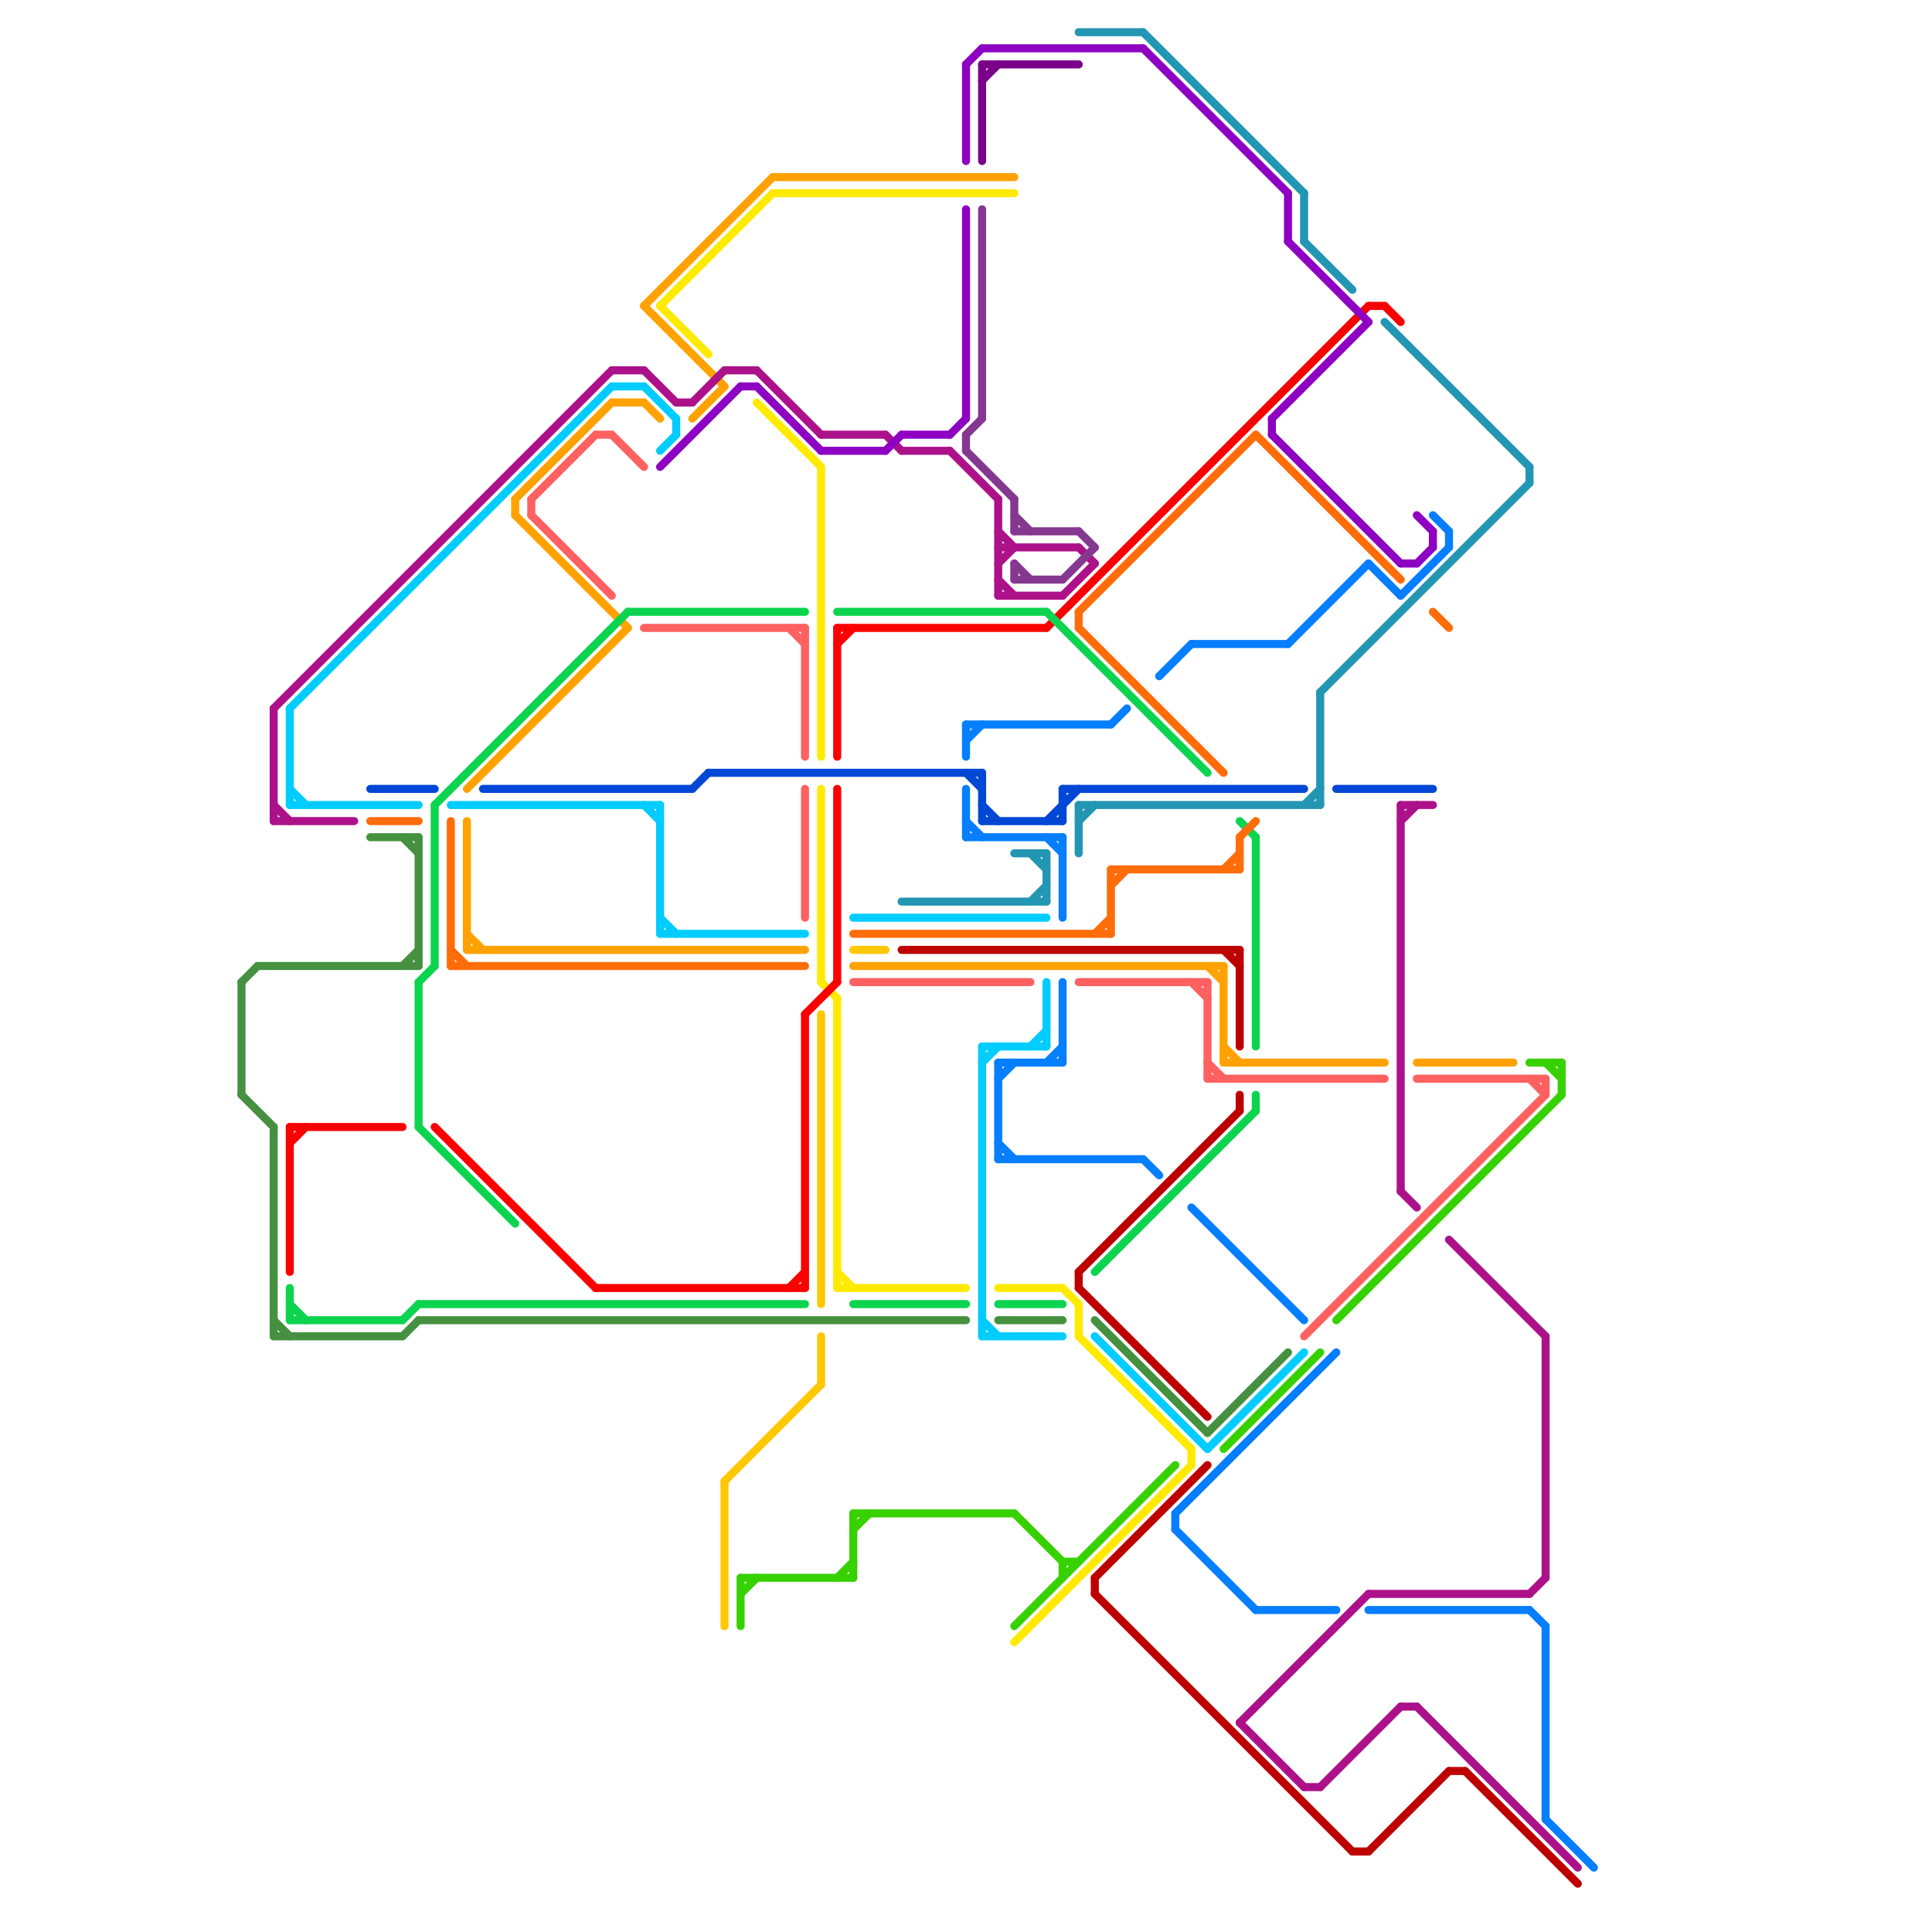 
<svg version="1.1" xmlns="http://www.w3.org/2000/svg" viewBox="0 0 120 120">
<style>line { stroke-width: 0.5; fill: none; stroke-linecap: round; stroke-linejoin: round; } .c0 { stroke: #459140 } .c1 { stroke: #ffea00 } .c2 { stroke: #fa0000 } .c3 { stroke: #ffa200 } .c4 { stroke: #00ccff } .c5 { stroke: #ac118a } .c6 { stroke: #0cd44f } .c7 { stroke: #057eff } .c8 { stroke: #bd0000 } .c9 { stroke: #2396b3 } .c10 { stroke: #ff6c0a } .c11 { stroke: #ff6161 } .c12 { stroke: #38d100 } .c13 { stroke: #0047d6 } .c14 { stroke: #8e00c2 } .c15 { stroke: #ffc800 } .c16 { stroke: #7a008a } .c17 { stroke: #85388f } .w3 { stroke-width: .5; }</style><line class="c0 " x1="62" y1="82" x2="66" y2="82"/><line class="c0 " x1="25" y1="60" x2="26" y2="59"/><line class="c0 " x1="25" y1="83" x2="26" y2="82"/><line class="c0 " x1="75" y1="89" x2="80" y2="84"/><line class="c0 " x1="23" y1="52" x2="26" y2="52"/><line class="c0 " x1="15" y1="68" x2="17" y2="70"/><line class="c0 " x1="26" y1="82" x2="60" y2="82"/><line class="c0 " x1="25" y1="52" x2="26" y2="53"/><line class="c0 " x1="15" y1="61" x2="16" y2="60"/><line class="c0 " x1="15" y1="61" x2="15" y2="68"/><line class="c0 " x1="17" y1="83" x2="25" y2="83"/><line class="c0 " x1="17" y1="70" x2="17" y2="83"/><line class="c0 " x1="17" y1="82" x2="18" y2="83"/><line class="c0 " x1="68" y1="82" x2="75" y2="89"/><line class="c0 " x1="16" y1="60" x2="26" y2="60"/><line class="c0 " x1="26" y1="52" x2="26" y2="60"/><line class="c1 " x1="51" y1="29" x2="51" y2="47"/><line class="c1 " x1="48" y1="12" x2="63" y2="12"/><line class="c1 " x1="66" y1="80" x2="67" y2="81"/><line class="c1 " x1="52" y1="62" x2="52" y2="80"/><line class="c1 " x1="41" y1="19" x2="48" y2="12"/><line class="c1 " x1="41" y1="19" x2="44" y2="22"/><line class="c1 " x1="51" y1="61" x2="52" y2="62"/><line class="c1 " x1="74" y1="90" x2="74" y2="91"/><line class="c1 " x1="52" y1="79" x2="53" y2="80"/><line class="c1 " x1="62" y1="80" x2="66" y2="80"/><line class="c1 " x1="47" y1="25" x2="51" y2="29"/><line class="c1 " x1="67" y1="81" x2="67" y2="83"/><line class="c1 " x1="63" y1="102" x2="74" y2="91"/><line class="c1 " x1="52" y1="80" x2="60" y2="80"/><line class="c1 " x1="67" y1="83" x2="74" y2="90"/><line class="c1 " x1="51" y1="49" x2="51" y2="61"/><line class="c2 " x1="37" y1="80" x2="50" y2="80"/><line class="c2 " x1="86" y1="19" x2="87" y2="20"/><line class="c2 " x1="50" y1="63" x2="50" y2="80"/><line class="c2 " x1="18" y1="70" x2="25" y2="70"/><line class="c2 " x1="27" y1="70" x2="37" y2="80"/><line class="c2 " x1="18" y1="71" x2="19" y2="70"/><line class="c2 " x1="85" y1="19" x2="86" y2="19"/><line class="c2 " x1="52" y1="39" x2="65" y2="39"/><line class="c2 " x1="52" y1="39" x2="52" y2="47"/><line class="c2 " x1="52" y1="49" x2="52" y2="61"/><line class="c2 " x1="49" y1="80" x2="50" y2="79"/><line class="c2 " x1="52" y1="40" x2="53" y2="39"/><line class="c2 " x1="50" y1="63" x2="52" y2="61"/><line class="c2 " x1="65" y1="39" x2="85" y2="19"/><line class="c2 " x1="18" y1="70" x2="18" y2="79"/><line class="c3 " x1="40" y1="19" x2="48" y2="11"/><line class="c3 " x1="53" y1="60" x2="76" y2="60"/><line class="c3 " x1="32" y1="31" x2="32" y2="32"/><line class="c3 " x1="29" y1="59" x2="50" y2="59"/><line class="c3 " x1="40" y1="25" x2="41" y2="26"/><line class="c3 " x1="48" y1="11" x2="63" y2="11"/><line class="c3 " x1="29" y1="58" x2="30" y2="59"/><line class="c3 " x1="88" y1="66" x2="94" y2="66"/><line class="c3 " x1="76" y1="66" x2="86" y2="66"/><line class="c3 " x1="29" y1="51" x2="29" y2="59"/><line class="c3 " x1="38" y1="25" x2="40" y2="25"/><line class="c3 " x1="43" y1="26" x2="45" y2="24"/><line class="c3 " x1="32" y1="32" x2="39" y2="39"/><line class="c3 " x1="32" y1="31" x2="38" y2="25"/><line class="c3 " x1="29" y1="49" x2="39" y2="39"/><line class="c3 " x1="76" y1="65" x2="77" y2="66"/><line class="c3 " x1="76" y1="60" x2="76" y2="66"/><line class="c3 " x1="75" y1="60" x2="76" y2="61"/><line class="c3 " x1="40" y1="19" x2="45" y2="24"/><line class="c4 " x1="61" y1="82" x2="62" y2="83"/><line class="c4 " x1="38" y1="24" x2="40" y2="24"/><line class="c4 " x1="41" y1="50" x2="41" y2="58"/><line class="c4 " x1="61" y1="66" x2="62" y2="65"/><line class="c4 " x1="28" y1="50" x2="41" y2="50"/><line class="c4 " x1="68" y1="83" x2="75" y2="90"/><line class="c4 " x1="41" y1="58" x2="50" y2="58"/><line class="c4 " x1="64" y1="65" x2="65" y2="64"/><line class="c4 " x1="18" y1="44" x2="18" y2="50"/><line class="c4 " x1="18" y1="50" x2="26" y2="50"/><line class="c4 " x1="41" y1="28" x2="42" y2="27"/><line class="c4 " x1="65" y1="61" x2="65" y2="65"/><line class="c4 " x1="42" y1="26" x2="42" y2="27"/><line class="c4 " x1="75" y1="90" x2="81" y2="84"/><line class="c4 " x1="40" y1="24" x2="42" y2="26"/><line class="c4 " x1="61" y1="65" x2="61" y2="83"/><line class="c4 " x1="40" y1="50" x2="41" y2="51"/><line class="c4 " x1="53" y1="57" x2="65" y2="57"/><line class="c4 " x1="61" y1="65" x2="65" y2="65"/><line class="c4 " x1="18" y1="44" x2="38" y2="24"/><line class="c4 " x1="61" y1="83" x2="66" y2="83"/><line class="c4 " x1="41" y1="57" x2="42" y2="58"/><line class="c4 " x1="18" y1="49" x2="19" y2="50"/><line class="c5 " x1="85" y1="99" x2="95" y2="99"/><line class="c5 " x1="87" y1="50" x2="87" y2="74"/><line class="c5 " x1="87" y1="50" x2="89" y2="50"/><line class="c5 " x1="87" y1="106" x2="88" y2="106"/><line class="c5 " x1="17" y1="51" x2="22" y2="51"/><line class="c5 " x1="66" y1="37" x2="68" y2="35"/><line class="c5 " x1="62" y1="34" x2="67" y2="34"/><line class="c5 " x1="62" y1="33" x2="63" y2="34"/><line class="c5 " x1="96" y1="83" x2="96" y2="98"/><line class="c5 " x1="43" y1="25" x2="45" y2="23"/><line class="c5 " x1="90" y1="77" x2="96" y2="83"/><line class="c5 " x1="55" y1="27" x2="56" y2="28"/><line class="c5 " x1="56" y1="28" x2="59" y2="28"/><line class="c5 " x1="38" y1="23" x2="40" y2="23"/><line class="c5 " x1="51" y1="27" x2="55" y2="27"/><line class="c5 " x1="59" y1="28" x2="62" y2="31"/><line class="c5 " x1="82" y1="111" x2="87" y2="106"/><line class="c5 " x1="88" y1="106" x2="98" y2="116"/><line class="c5 " x1="81" y1="111" x2="82" y2="111"/><line class="c5 " x1="17" y1="44" x2="38" y2="23"/><line class="c5 " x1="87" y1="74" x2="88" y2="75"/><line class="c5 " x1="62" y1="37" x2="66" y2="37"/><line class="c5 " x1="47" y1="23" x2="51" y2="27"/><line class="c5 " x1="77" y1="107" x2="81" y2="111"/><line class="c5 " x1="77" y1="107" x2="85" y2="99"/><line class="c5 " x1="67" y1="34" x2="68" y2="35"/><line class="c5 " x1="45" y1="23" x2="47" y2="23"/><line class="c5 " x1="62" y1="31" x2="62" y2="37"/><line class="c5 " x1="95" y1="99" x2="96" y2="98"/><line class="c5 " x1="17" y1="44" x2="17" y2="51"/><line class="c5 " x1="42" y1="25" x2="43" y2="25"/><line class="c5 " x1="17" y1="50" x2="18" y2="51"/><line class="c5 " x1="40" y1="23" x2="42" y2="25"/><line class="c5 " x1="62" y1="35" x2="63" y2="34"/><line class="c5 " x1="87" y1="51" x2="88" y2="50"/><line class="c5 " x1="62" y1="36" x2="63" y2="37"/><line class="c6 " x1="39" y1="38" x2="50" y2="38"/><line class="c6 " x1="52" y1="38" x2="65" y2="38"/><line class="c6 " x1="26" y1="81" x2="50" y2="81"/><line class="c6 " x1="26" y1="61" x2="27" y2="60"/><line class="c6 " x1="18" y1="82" x2="25" y2="82"/><line class="c6 " x1="78" y1="52" x2="78" y2="65"/><line class="c6 " x1="26" y1="61" x2="26" y2="70"/><line class="c6 " x1="27" y1="50" x2="39" y2="38"/><line class="c6 " x1="18" y1="80" x2="18" y2="82"/><line class="c6 " x1="25" y1="82" x2="26" y2="81"/><line class="c6 " x1="27" y1="50" x2="27" y2="60"/><line class="c6 " x1="68" y1="79" x2="78" y2="69"/><line class="c6 " x1="62" y1="81" x2="66" y2="81"/><line class="c6 " x1="53" y1="81" x2="60" y2="81"/><line class="c6 " x1="18" y1="81" x2="19" y2="82"/><line class="c6 " x1="65" y1="38" x2="75" y2="48"/><line class="c6 " x1="77" y1="51" x2="78" y2="52"/><line class="c6 " x1="78" y1="68" x2="78" y2="69"/><line class="c6 " x1="26" y1="70" x2="32" y2="76"/><line class="c7 " x1="65" y1="66" x2="66" y2="65"/><line class="c7 " x1="60" y1="46" x2="61" y2="45"/><line class="c7 " x1="73" y1="95" x2="78" y2="100"/><line class="c7 " x1="72" y1="42" x2="74" y2="40"/><line class="c7 " x1="60" y1="49" x2="60" y2="52"/><line class="c7 " x1="96" y1="113" x2="99" y2="116"/><line class="c7 " x1="71" y1="72" x2="72" y2="73"/><line class="c7 " x1="87" y1="37" x2="90" y2="34"/><line class="c7 " x1="90" y1="33" x2="90" y2="34"/><line class="c7 " x1="89" y1="32" x2="90" y2="33"/><line class="c7 " x1="66" y1="52" x2="66" y2="57"/><line class="c7 " x1="78" y1="100" x2="83" y2="100"/><line class="c7 " x1="96" y1="101" x2="96" y2="113"/><line class="c7 " x1="85" y1="35" x2="87" y2="37"/><line class="c7 " x1="60" y1="51" x2="61" y2="52"/><line class="c7 " x1="95" y1="100" x2="96" y2="101"/><line class="c7 " x1="69" y1="45" x2="70" y2="44"/><line class="c7 " x1="85" y1="100" x2="95" y2="100"/><line class="c7 " x1="60" y1="45" x2="69" y2="45"/><line class="c7 " x1="74" y1="75" x2="81" y2="82"/><line class="c7 " x1="62" y1="66" x2="62" y2="72"/><line class="c7 " x1="60" y1="52" x2="66" y2="52"/><line class="c7 " x1="74" y1="40" x2="80" y2="40"/><line class="c7 " x1="62" y1="71" x2="63" y2="72"/><line class="c7 " x1="65" y1="52" x2="66" y2="53"/><line class="c7 " x1="62" y1="72" x2="71" y2="72"/><line class="c7 " x1="73" y1="94" x2="83" y2="84"/><line class="c7 " x1="73" y1="94" x2="73" y2="95"/><line class="c7 " x1="62" y1="67" x2="63" y2="66"/><line class="c7 " x1="80" y1="40" x2="85" y2="35"/><line class="c7 " x1="60" y1="45" x2="60" y2="47"/><line class="c7 " x1="62" y1="66" x2="66" y2="66"/><line class="c7 " x1="66" y1="61" x2="66" y2="66"/><line class="c8 " x1="68" y1="99" x2="84" y2="115"/><line class="c8 " x1="91" y1="110" x2="98" y2="117"/><line class="c8 " x1="67" y1="79" x2="77" y2="69"/><line class="c8 " x1="68" y1="98" x2="75" y2="91"/><line class="c8 " x1="56" y1="59" x2="77" y2="59"/><line class="c8 " x1="77" y1="59" x2="77" y2="65"/><line class="c8 " x1="77" y1="68" x2="77" y2="69"/><line class="c8 " x1="85" y1="115" x2="90" y2="110"/><line class="c8 " x1="76" y1="59" x2="77" y2="60"/><line class="c8 " x1="68" y1="98" x2="68" y2="99"/><line class="c8 " x1="84" y1="115" x2="85" y2="115"/><line class="c8 " x1="67" y1="79" x2="67" y2="80"/><line class="c8 " x1="67" y1="80" x2="75" y2="88"/><line class="c8 " x1="90" y1="110" x2="91" y2="110"/><line class="c9 " x1="67" y1="50" x2="67" y2="53"/><line class="c9 " x1="67" y1="2" x2="71" y2="2"/><line class="c9 " x1="67" y1="50" x2="82" y2="50"/><line class="c9 " x1="64" y1="56" x2="65" y2="55"/><line class="c9 " x1="81" y1="50" x2="82" y2="49"/><line class="c9 " x1="65" y1="53" x2="65" y2="56"/><line class="c9 " x1="95" y1="29" x2="95" y2="30"/><line class="c9 " x1="64" y1="53" x2="65" y2="54"/><line class="c9 " x1="82" y1="43" x2="82" y2="50"/><line class="c9 " x1="82" y1="43" x2="95" y2="30"/><line class="c9 " x1="81" y1="12" x2="81" y2="15"/><line class="c9 " x1="67" y1="51" x2="68" y2="50"/><line class="c9 " x1="56" y1="56" x2="65" y2="56"/><line class="c9 " x1="86" y1="20" x2="95" y2="29"/><line class="c9 " x1="81" y1="15" x2="84" y2="18"/><line class="c9 " x1="63" y1="53" x2="65" y2="53"/><line class="c9 " x1="71" y1="2" x2="81" y2="12"/><line class="c10 " x1="76" y1="54" x2="77" y2="53"/><line class="c10 " x1="69" y1="54" x2="69" y2="58"/><line class="c10 " x1="89" y1="38" x2="90" y2="39"/><line class="c10 " x1="68" y1="58" x2="69" y2="57"/><line class="c10 " x1="28" y1="59" x2="29" y2="60"/><line class="c10 " x1="67" y1="39" x2="76" y2="48"/><line class="c10 " x1="78" y1="27" x2="87" y2="36"/><line class="c10 " x1="53" y1="58" x2="69" y2="58"/><line class="c10 " x1="28" y1="60" x2="50" y2="60"/><line class="c10 " x1="67" y1="38" x2="78" y2="27"/><line class="c10 " x1="28" y1="51" x2="28" y2="60"/><line class="c10 " x1="69" y1="54" x2="77" y2="54"/><line class="c10 " x1="67" y1="38" x2="67" y2="39"/><line class="c10 " x1="23" y1="51" x2="26" y2="51"/><line class="c10 " x1="77" y1="52" x2="78" y2="51"/><line class="c10 " x1="77" y1="52" x2="77" y2="54"/><line class="c10 " x1="69" y1="55" x2="70" y2="54"/><line class="c11 " x1="96" y1="67" x2="96" y2="68"/><line class="c11 " x1="74" y1="61" x2="75" y2="62"/><line class="c11 " x1="37" y1="27" x2="38" y2="27"/><line class="c11 " x1="40" y1="39" x2="50" y2="39"/><line class="c11 " x1="33" y1="31" x2="37" y2="27"/><line class="c11 " x1="81" y1="83" x2="96" y2="68"/><line class="c11 " x1="75" y1="61" x2="75" y2="67"/><line class="c11 " x1="95" y1="67" x2="96" y2="68"/><line class="c11 " x1="33" y1="31" x2="33" y2="32"/><line class="c11 " x1="50" y1="49" x2="50" y2="57"/><line class="c11 " x1="50" y1="39" x2="50" y2="47"/><line class="c11 " x1="33" y1="32" x2="38" y2="37"/><line class="c11 " x1="75" y1="66" x2="76" y2="67"/><line class="c11 " x1="88" y1="67" x2="96" y2="67"/><line class="c11 " x1="38" y1="27" x2="40" y2="29"/><line class="c11 " x1="53" y1="61" x2="64" y2="61"/><line class="c11 " x1="67" y1="61" x2="75" y2="61"/><line class="c11 " x1="75" y1="67" x2="86" y2="67"/><line class="c11 " x1="49" y1="39" x2="50" y2="40"/><line class="c12 " x1="96" y1="66" x2="97" y2="67"/><line class="c12 " x1="66" y1="97" x2="66" y2="98"/><line class="c12 " x1="83" y1="82" x2="97" y2="68"/><line class="c12 " x1="53" y1="94" x2="53" y2="98"/><line class="c12 " x1="53" y1="94" x2="63" y2="94"/><line class="c12 " x1="63" y1="94" x2="66" y2="97"/><line class="c12 " x1="46" y1="99" x2="47" y2="98"/><line class="c12 " x1="66" y1="97" x2="67" y2="97"/><line class="c12 " x1="46" y1="98" x2="46" y2="101"/><line class="c12 " x1="97" y1="66" x2="97" y2="68"/><line class="c12 " x1="63" y1="101" x2="73" y2="91"/><line class="c12 " x1="95" y1="66" x2="97" y2="66"/><line class="c12 " x1="46" y1="98" x2="53" y2="98"/><line class="c12 " x1="76" y1="90" x2="82" y2="84"/><line class="c12 " x1="53" y1="95" x2="54" y2="94"/><line class="c12 " x1="52" y1="98" x2="53" y2="97"/><line class="c13 " x1="61" y1="50" x2="62" y2="51"/><line class="c13 " x1="83" y1="49" x2="89" y2="49"/><line class="c13 " x1="61" y1="51" x2="66" y2="51"/><line class="c13 " x1="30" y1="49" x2="43" y2="49"/><line class="c13 " x1="66" y1="49" x2="81" y2="49"/><line class="c13 " x1="61" y1="48" x2="61" y2="51"/><line class="c13 " x1="66" y1="49" x2="66" y2="51"/><line class="c13 " x1="60" y1="48" x2="61" y2="49"/><line class="c13 " x1="43" y1="49" x2="44" y2="48"/><line class="c13 " x1="23" y1="49" x2="27" y2="49"/><line class="c13 " x1="65" y1="51" x2="67" y2="49"/><line class="c13 " x1="44" y1="48" x2="61" y2="48"/><line class="c14 " x1="87" y1="35" x2="88" y2="35"/><line class="c14 " x1="80" y1="15" x2="85" y2="20"/><line class="c14 " x1="60" y1="4" x2="61" y2="3"/><line class="c14 " x1="88" y1="35" x2="89" y2="34"/><line class="c14 " x1="80" y1="12" x2="80" y2="15"/><line class="c14 " x1="55" y1="28" x2="56" y2="27"/><line class="c14 " x1="79" y1="26" x2="85" y2="20"/><line class="c14 " x1="88" y1="32" x2="89" y2="33"/><line class="c14 " x1="61" y1="3" x2="71" y2="3"/><line class="c14 " x1="60" y1="13" x2="60" y2="26"/><line class="c14 " x1="60" y1="4" x2="60" y2="10"/><line class="c14 " x1="47" y1="24" x2="51" y2="28"/><line class="c14 " x1="56" y1="27" x2="59" y2="27"/><line class="c14 " x1="51" y1="28" x2="55" y2="28"/><line class="c14 " x1="79" y1="26" x2="79" y2="27"/><line class="c14 " x1="41" y1="29" x2="46" y2="24"/><line class="c14 " x1="59" y1="27" x2="60" y2="26"/><line class="c14 " x1="46" y1="24" x2="47" y2="24"/><line class="c14 " x1="89" y1="33" x2="89" y2="34"/><line class="c14 " x1="79" y1="27" x2="87" y2="35"/><line class="c14 " x1="71" y1="3" x2="80" y2="12"/><line class="c15 " x1="45" y1="92" x2="45" y2="101"/><line class="c15 " x1="45" y1="92" x2="51" y2="86"/><line class="c15 " x1="53" y1="59" x2="55" y2="59"/><line class="c15 " x1="51" y1="63" x2="51" y2="81"/><line class="c15 " x1="51" y1="83" x2="51" y2="86"/><line class="c16 " x1="61" y1="4" x2="67" y2="4"/><line class="c16 " x1="61" y1="4" x2="61" y2="10"/><line class="c16 " x1="61" y1="5" x2="62" y2="4"/><line class="c17 " x1="61" y1="13" x2="61" y2="26"/><line class="c17 " x1="63" y1="31" x2="63" y2="33"/><line class="c17 " x1="63" y1="36" x2="66" y2="36"/><line class="c17 " x1="63" y1="33" x2="67" y2="33"/><line class="c17 " x1="63" y1="35" x2="63" y2="36"/><line class="c17 " x1="60" y1="27" x2="60" y2="28"/><line class="c17 " x1="63" y1="32" x2="64" y2="33"/><line class="c17 " x1="60" y1="28" x2="63" y2="31"/><line class="c17 " x1="66" y1="36" x2="68" y2="34"/><line class="c17 " x1="67" y1="33" x2="68" y2="34"/><line class="c17 " x1="60" y1="27" x2="61" y2="26"/><line class="c17 " x1="63" y1="35" x2="64" y2="36"/>


</svg>


